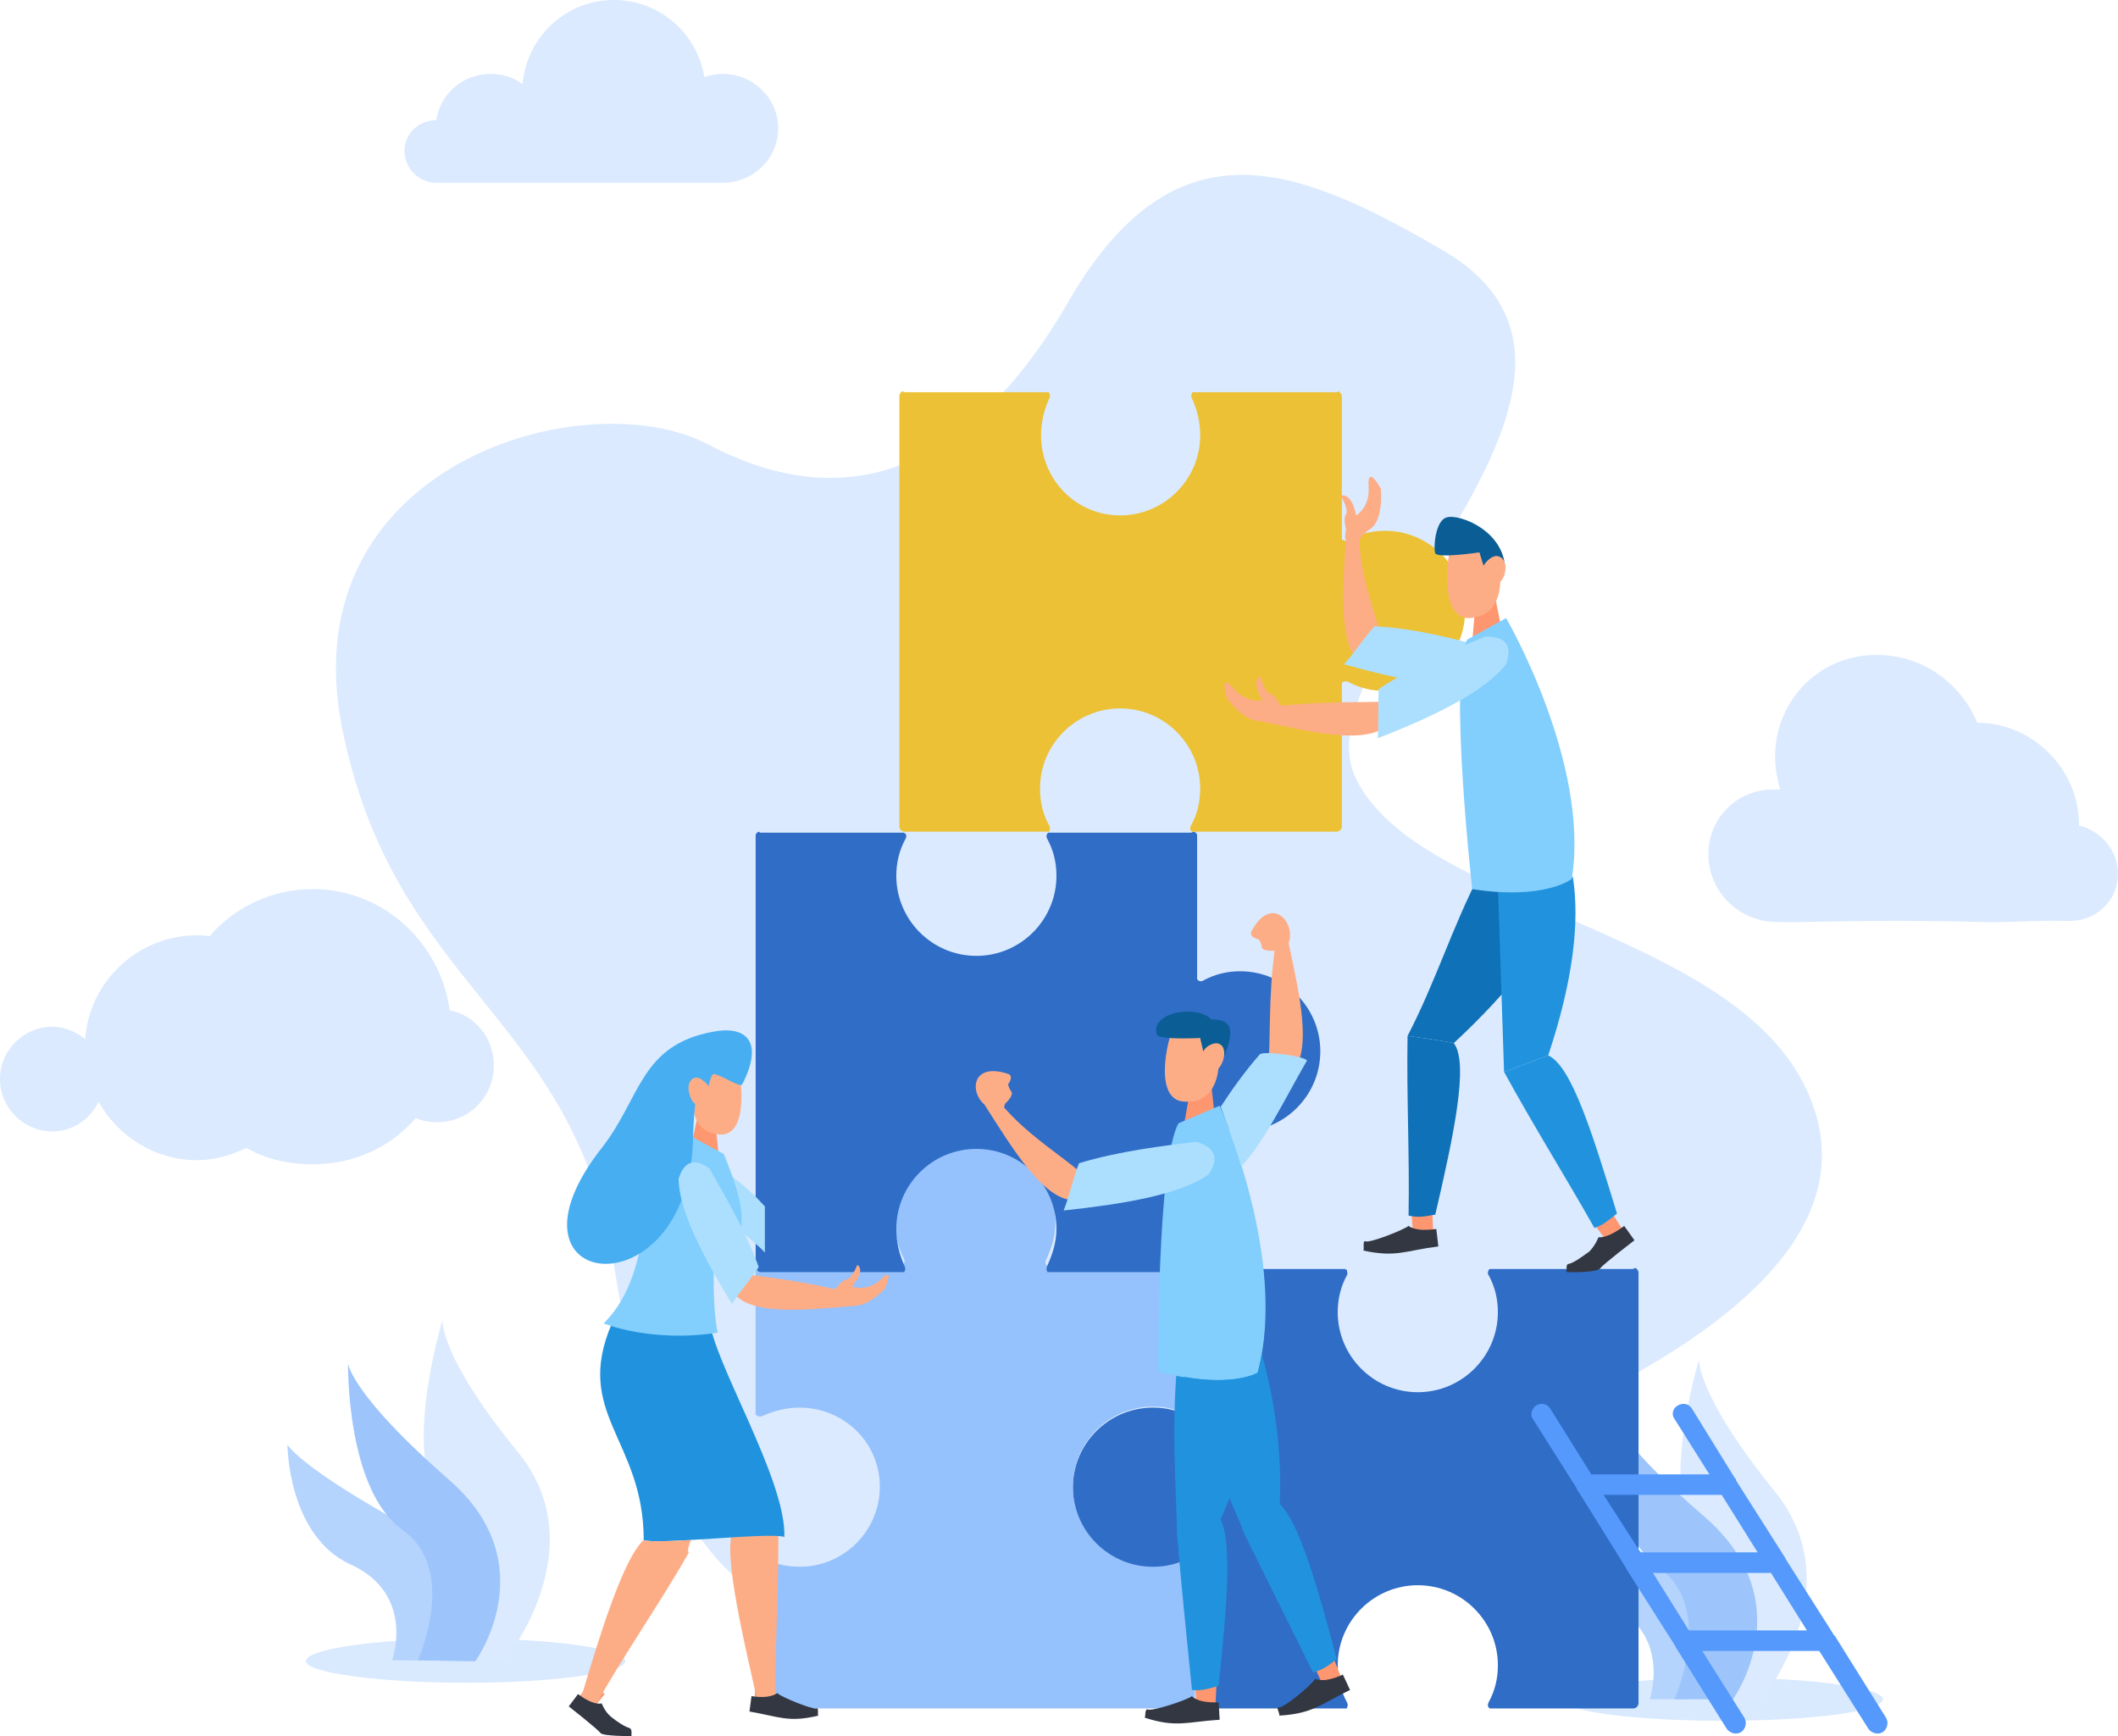 <?xml version="1.0" encoding="UTF-8"?><svg id="Calque_2" xmlns="http://www.w3.org/2000/svg" viewBox="0 0 3056.58 2505.41"><defs><style>.cls-1{fill:#5499fb;}.cls-2{fill:#46aef1;}.cls-2,.cls-3,.cls-4,.cls-5,.cls-6,.cls-7,.cls-8,.cls-9,.cls-10,.cls-11,.cls-12,.cls-13,.cls-14,.cls-15,.cls-16,.cls-17{fill-rule:evenodd;}.cls-3{fill:#82cefd;}.cls-4{fill:#95c1fc;}.cls-5{fill:#0a5e95;}.cls-6{fill:#0f71b7;}.cls-7{fill:#2193de;}.cls-8{fill:#acdffe;}.cls-9{fill:#dbeafe;}.cls-10{fill:#d9e9fe;}.cls-11{fill:#2f6dc7;}.cls-12{fill:#9dc5fc;}.cls-13{fill:#b4d3fd;}.cls-14{fill:#323742;}.cls-15{fill:#ecc135;}.cls-16{fill:#fe966f;}.cls-17{fill:#fdad86;}</style></defs><g id="Layer_1"><path class="cls-10" d="M2486.15,2420.96c127.42,0,231.13,14.82,231.13,31.11,0,17.78-103.71,31.11-231.13,31.11s-231.13-13.33-231.13-31.11c0-16.3,103.71-31.11,231.13-31.11h0Z"/><path class="cls-13" d="M2499.49,2452.08s74.08-102.23-91.86-191.13c-164.46-88.9-179.28-121.49-179.28-121.49,0,0,0,131.86,91.86,174.83,93.34,41.49,60.75,137.79,60.75,137.79h118.53Z"/><path class="cls-9" d="M2542.45,2452.08s131.86-160.01,19.26-299.29c-114.08-140.75-109.64-191.13-109.64-191.13,0,0-63.71,207.43,4.44,274.1,68.15,65.19-20.74,216.32-20.74,216.32h106.68Z"/><path class="cls-12" d="M2500.97,2452.08s100.75-139.27-40-262.25c-140.75-121.49-145.2-165.94-145.2-165.94,0,0-2.96,180.76,78.53,238.54,81.49,57.78,22.22,189.65,22.22,189.65h84.45Z"/><path class="cls-9" d="M2080.19,360.03c-208.91-121.49-385.22-191.13-539.31,77.04-155.57,268.17-342.25,297.8-518.57,204.46-176.31-93.34-603.02,28.15-528.94,407.44,75.56,379.29,334.85,413.37,392.63,776.37,57.78,363,155.57,614.87,568.94,483.01,242.99-78.53,1363.09-330.4,1146.77-746.73-115.57-222.24-554.12-254.84-644.5-437.08-90.38-182.24,450.41-576.35,122.97-764.52h0Z"/><path class="cls-11" d="M2357.25,2465.41h-207.43l-1.48-1.48c-1.48-1.48-1.48-4.44,0-7.41,8.89-16.3,13.34-34.08,13.34-53.34,0-63.71-51.86-115.57-115.57-115.57s-115.57,51.86-115.57,115.57c0,19.26,4.44,37.04,13.33,53.34,1.48,2.96,1.48,5.93,0,7.41v1.48h-208.91c-4.44,0-7.41-4.44-7.41-7.41v-207.43q-1.48,0-2.96-1.48c-1.48-1.48-4.44-1.48-7.41,0-16.3,8.89-34.08,13.34-53.34,13.34-63.71,0-115.57-51.86-115.57-115.57s51.86-115.57,115.57-115.57c19.26,0,37.04,4.45,53.34,13.34,2.96,1.48,5.93,1.48,7.41,0q1.48-1.48,2.96-1.48v-205.94c0-2.96,1.48-5.93,2.96-7.41,1.48,0,2.96,1.48,4.44,1.48h205.94c1.48,0,1.48,1.48,2.96,1.48,0,2.96,1.48,5.93,0,7.41-8.89,16.3-13.33,34.08-13.33,53.34,0,63.71,51.86,115.57,115.57,115.57s115.57-51.86,115.57-115.57c0-19.26-4.44-37.04-13.34-53.34-1.48-1.48-1.48-4.45,0-7.41l1.48-1.48h205.94c1.48,0,2.96-1.48,4.44-1.48,2.96,1.48,4.44,4.44,4.44,7.41v620.8c0,2.96-2.96,7.41-7.41,7.41h0Z"/><path class="cls-4" d="M1724.6,1834.24v208.91h0c-2.96,1.48-4.44,1.48-7.41,0-16.3-8.89-34.08-13.34-53.34-13.34-63.71,0-115.57,51.86-115.57,115.57s51.86,115.57,115.57,115.57c19.26,0,37.04-4.45,53.34-13.34,2.96-1.48,4.45,0,7.41,0v210.39c0,2.96-2.96,7.41-7.41,7.41h-620.8c-2.96,0-5.93-2.96-5.93-4.44v-210.39q1.48-1.48,2.96-1.48c1.48-1.48,4.44-1.48,7.41,0,16.3,7.41,34.08,11.85,53.34,11.85,63.71,0,115.57-51.86,115.57-115.57s-51.86-114.08-115.57-114.08c-19.26,0-37.04,4.45-53.34,11.85-2.96,1.48-5.93,1.48-7.41,0-1.48,0-1.48-1.48-2.96-1.48v-210.39c0-2.96,2.96-4.44,5.93-4.44h205.95c1.48,0,1.48-1.48,1.48-1.48,1.48-2.96,1.48-4.45,1.48-7.41-8.89-16.3-13.33-34.08-13.33-53.34,0-63.71,51.86-115.57,115.57-115.57s115.57,51.86,115.57,115.57c0,19.26-5.93,37.04-13.33,53.34-1.48,2.96-1.48,4.44,0,7.41l1.48,1.48h205.94c4.45,0,7.41,4.44,7.41,7.41h0Z"/><path class="cls-11" d="M1097.88,1835.72h207.43v-1.48c1.48-1.48,1.48-4.44,0-7.41-7.41-16.3-11.85-34.08-11.85-53.34,0-63.71,51.86-115.57,115.57-115.57s115.57,51.86,115.57,115.57c0,19.26-5.93,37.04-13.33,53.34-1.48,2.96-1.48,5.93,0,7.41v1.48h208.91c4.44,0,7.41-4.45,7.41-8.89v-205.94s1.48,0,1.48-1.48c2.96-1.48,5.93-1.48,7.41,0,16.3,8.89,34.08,13.34,53.34,13.34,63.71,0,115.57-51.86,115.57-115.57s-51.86-115.57-115.57-115.57c-19.26,0-37.04,4.45-53.34,13.34-1.48,1.48-4.44,1.48-7.41,0,0-1.48-1.48-1.48-1.48-1.48v-207.43c0-2.96-1.48-4.45-4.44-5.93-1.48,0-2.96,1.48-4.44,1.48h-205.94l-1.48,1.48c-1.48,2.96-1.48,4.45,0,7.41,8.89,16.3,13.33,34.08,13.33,53.34,0,63.71-51.86,115.57-115.57,115.57s-115.57-51.86-115.57-115.57c0-19.26,4.44-37.04,13.33-53.34,1.48-2.96,1.48-4.44,0-7.41-1.48,0-1.48-1.48-2.96-1.48h-205.94c-1.48,0-2.96-1.48-2.96-1.48-2.96,1.48-4.44,2.96-4.44,5.93v620.8c0,4.44,2.96,8.89,7.41,8.89h0Z"/><path class="cls-15" d="M1305.31,1200.11h208.91v-1.48c1.48-1.48,1.48-4.45,0-7.41-8.89-14.82-13.33-34.08-13.33-53.34,0-63.71,51.86-115.56,115.57-115.56s115.57,51.86,115.57,115.56c0,19.26-4.45,38.52-13.33,53.34-1.48,2.96-1.48,5.93,0,7.41l1.48,1.48h208.91c2.96,0,7.41-2.96,7.41-7.41v-205.94q0-1.48,1.48-2.96c2.96,0,4.44-1.48,7.41,0,16.3,8.89,34.08,13.34,53.34,13.34,63.71,0,115.57-51.86,115.57-115.57s-51.86-115.57-115.57-115.57c-19.26,0-37.04,4.45-53.34,13.34-2.96,1.48-4.44,1.48-7.41,0-1.48,0-1.48-1.48-1.48-1.48v-205.94c0-2.96-2.96-5.93-4.44-7.41-1.48,1.48-2.96,1.48-4.44,1.48h-205.94c-1.48,0-1.48,1.48-1.48,1.48-1.48,2.96-1.48,5.93,0,7.41,7.41,16.3,11.85,34.08,11.85,53.34,0,63.71-51.86,115.57-115.57,115.57s-114.08-51.86-114.08-115.57c0-19.26,4.45-37.04,11.85-53.34,1.48-1.48,1.48-4.44,0-7.41l-1.48-1.48h-205.94c-1.48,0-2.96,0-4.44-1.48-2.96,1.48-4.45,4.44-4.45,7.41v620.8c0,4.45,4.45,7.41,7.41,7.41h0Z"/><path class="cls-10" d="M672.65,2364.66c127.42,0,229.65,14.82,229.65,32.6,0,16.3-102.23,31.11-229.65,31.11s-231.13-14.82-231.13-31.11c0-17.78,102.23-32.6,231.13-32.6h0Z"/><path class="cls-13" d="M685.99,2397.26s74.08-102.23-91.86-191.13c-164.46-90.38-179.28-121.49-179.28-121.49,0,0,0,131.86,91.86,173.35,93.34,42.97,59.27,137.79,59.27,137.79l120.01,1.48Z"/><path class="cls-9" d="M727.47,2397.26s133.35-161.5,20.74-300.77c-114.08-139.27-109.64-191.13-109.64-191.13,0,0-63.71,207.43,4.45,274.1,68.15,66.67-20.74,216.32-20.74,216.32l105.19,1.48Z"/><path class="cls-12" d="M685.99,2397.26s102.23-140.75-38.52-262.25c-140.75-122.97-145.2-167.42-145.2-167.42,0,0-2.96,182.24,78.53,240.02,81.49,57.78,22.22,188.17,22.22,188.17l82.97,1.48Z"/><path class="cls-9" d="M2561.72,1139.36h7.41c-4.44-14.82-7.41-31.11-7.41-47.41,0-82.97,66.67-149.64,151.13-146.68,63.71,1.48,117.05,41.49,140.75,97.79h2.96c78.53,1.48,143.72,68.15,143.72,146.68v1.48c31.11,7.41,56.3,35.56,56.3,69.64,0,38.52-31.11,68.15-69.64,68.15-57.78-1.48-84.45,2.96-130.38,1.48-158.53-4.45-247.43,1.48-294.84,0-53.34-1.48-96.3-44.45-96.3-97.79s42.97-94.82,96.3-93.34h0Z"/><path class="cls-9" d="M284.47,1349.75c5.93,0,11.85,0,17.78,1.48,35.56-41.49,88.9-68.16,149.64-68.16,100.75,0,183.72,77.04,197.05,174.83,37.04,7.41,63.71,40,63.71,80.01,0,44.45-35.56,81.49-81.49,81.49-10.37,0-20.74-1.48-31.11-5.93-35.56,41.49-88.9,66.67-148.16,66.67-35.56,0-68.15-7.41-96.31-23.71-20.74,10.37-45.93,17.78-71.12,17.78-60.75,0-114.08-34.08-142.24-84.45-11.85,25.19-37.04,42.97-66.67,42.97-41.49,0-75.56-34.08-75.56-75.56s34.08-75.56,75.56-75.56c17.78,0,34.08,7.41,47.41,17.78,5.93-82.97,75.56-149.64,161.5-149.64h0Z"/><path class="cls-9" d="M629.69,173.35h0c5.93-38.52,38.52-66.67,78.53-66.67,16.3,0,32.6,4.44,45.93,14.82C760.07,53.34,816.37,0,886.01,0c65.19,0,120.01,47.41,130.38,111.12,8.89-2.96,17.78-4.44,26.67-4.44,44.45,0,80.01,35.56,80.01,78.53s-35.56,78.53-80.01,78.53h-413.37c-25.19,0-45.93-20.74-45.93-45.93s20.74-44.45,45.93-44.45h0Z"/><path class="cls-8" d="M1103.81,1740.9c-34.08-37.04-44.45-38.52-72.6-62.23-23.71-5.93-38.52,0-37.04,29.63,5.93,14.82,96.31,82.97,109.64,99.27v-66.67Z"/><polygon class="cls-16" points="1090.47 2423.93 1088.99 2450.6 1115.66 2449.11 1117.14 2428.37 1090.47 2423.93"/><path class="cls-17" d="M1060.84,2201.68c-20.74,25.19,8.89,149.64,32.6,254.84,14.82,2.96,11.85,1.48,25.19-1.48,0-81.49,5.93-180.76,4.44-263.73-20.74,2.96-41.49,5.93-62.23,10.37h0Z"/><path class="cls-14" d="M1084.54,2447.63l-2.96,22.22c42.97,7.41,56.3,16.3,99.27,5.93-1.48-2.96,1.48-11.85-2.96-10.37-5.93,1.48-50.38-16.3-56.3-22.22,0,0-8.89,8.89-37.04,4.45h0Z"/><polygon class="cls-16" points="998.61 1649.04 1008.98 1600.15 1032.69 1622.37 1037.13 1668.3 998.61 1649.04"/><path class="cls-17" d="M1000.09,1580.89s-7.41,53.34,38.52,56.3c45.93,2.96,29.63-97.79,23.71-102.23-5.93-4.44-63.71-35.56-62.23,45.93h0Z"/><path class="cls-7" d="M883.04,1909.8c-56.3,130.38,45.93,167.42,45.93,312.62,19.26,7.41,183.72-11.85,202.98-4.45,2.96-82.97-103.71-254.84-108.16-314.1-32.6-4.44-108.16,10.37-140.75,5.93h0Z"/><polygon class="cls-16" points="851.93 2425.41 837.11 2447.63 860.82 2459.48 872.67 2444.67 851.93 2425.41"/><path class="cls-3" d="M992.68,1637.19c-82.97,59.26-40,191.13-121.49,272.62,0,0,68.15,28.15,164.46,13.34,0,0-8.89-34.08-4.44-121.49,74.08,0,22.22-112.6,13.33-136.31l-51.86-28.15Z"/><path class="cls-17" d="M928.97,2222.43c-29.63,26.67-63.71,137.79-91.86,232.61,11.85,8.89,7.41,4.45,20.74,8.89,40-72.6,96.3-152.61,136.31-223.72-2.96-1.48,0-10.37,2.96-17.78-32.6,1.48-60.75,2.96-68.15,0h0Z"/><path class="cls-14" d="M834.15,2444.67l-13.33,17.78s41.49,32.6,45.93,38.52c2.96,4.44,44.45,4.44,44.45,4.44,0-2.96,1.48-10.37-2.96-11.85-5.93-1.48-17.78-8.89-26.67-16.3-8.89-7.41-13.33-19.26-13.33-19.26,0,0-10.37,4.44-34.08-13.34h0Z"/><path class="cls-2" d="M1022.32,1567.55l4.44-14.82,2.96-2.96c11.85,1.48,38.52,20.74,41.49,14.82,34.08-66.67,0-84.45-42.97-75.56-103.71,19.26-103.71,94.82-158.53,165.94-165.94,208.91,122.97,244.47,130.38-10.37,0,0,1.48-112.6,22.22-77.04h0Z"/><path class="cls-17" d="M1060.84,1868.32c26.67,29.63,100.75,22.22,170.39,16.3-1.48-5.93-1.48-11.85-2.96-17.78-66.67-19.26-118.53-22.22-170.39-31.11-4.44,10.37-5.93,20.74,2.96,32.6h0Z"/><path class="cls-8" d="M1056.39,1881.65c8.89-14.82,28.15-37.04,38.52-53.34-19.26-53.34-50.38-105.2-71.12-142.24-19.26-13.33-35.56-13.33-44.45,14.82,0,45.93,37.04,115.57,77.04,180.76h0Z"/><path class="cls-17" d="M1197.15,1865.36l10.37-7.41s7.41-10.37,14.82-11.85c7.41-1.48,14.82-20.74,14.82-20.74,0,0,13.33,5.93-7.41,31.11,0,0,20.74,8.89,41.49-10.37,20.74-20.74,5.93,13.33,5.93,13.33,0,0-28.15,31.11-50.37,23.7-34.08-10.37-34.08,20.74-29.63-17.78h0Z"/><path class="cls-17" d="M1001.57,1555.7c7.41-2.96,16.3,4.45,20.74,14.82,4.44,11.85,1.48,23.7-5.93,26.67-7.41,1.48-17.78-4.44-20.74-16.3-4.44-11.85-1.48-22.22,5.93-25.19h0Z"/><path class="cls-17" d="M1964.62,958.61c-34.08-28.15-26.67-108.16-22.22-185.2,5.93,1.48,13.33,1.48,19.26,2.96,1.48,77.04,42.97,149.64,38.52,185.2-11.85,4.44-23.71,5.93-35.56-2.96h0Z"/><path class="cls-8" d="M1939.44,958.61c13.33-13.34,31.11-41.49,44.45-54.82,62.23,2.96,124.46,20.74,168.9,32.6,20.74,14.82,25.19,32.6-1.48,50.37-47.41,11.85-131.86-5.93-211.87-28.15h0Z"/><path class="cls-17" d="M1940.92,776.37l1.48-13.33s-4.44-14.82,0-20.74c4.44-7.41-7.41-26.67-7.41-26.67,0,0,14.82-7.41,22.22,28.15,0,0,20.74-11.85,17.78-42.97-1.48-31.11,17.78,4.44,17.78,4.44,0,0,4.44,44.45-14.82,57.78-34.08,22.22-7.41,42.97-37.04,13.33h0Z"/><path class="cls-6" d="M2255.02,1296.41c-22.22,63.71-74.08,131.86-157.05,208.91-22.22-4.45-44.45-7.41-66.67-10.37,41.49-80.01,63.71-155.57,105.2-235.58,32.59,13.33,85.93,23.7,118.53,37.04h0Z"/><polygon class="cls-16" points="2066.86 1746.83 2068.34 1776.46 2038.71 1773.5 2037.22 1752.75 2066.86 1746.83"/><path class="cls-6" d="M2097.97,1505.32c22.22,28.15,0,133.35-26.67,247.43-16.3,2.96-23.71,4.45-38.52,1.48,1.48-90.38-2.96-170.39-1.48-259.28,22.22,2.96,44.45,5.93,66.67,10.37h0Z"/><path class="cls-14" d="M2072.78,1773.5l2.96,25.19c-47.41,5.93-60.75,16.3-108.16,5.93,1.48-2.96-1.48-14.82,2.96-13.34,5.93,2.96,54.82-16.3,62.23-22.22,0,0,8.89,8.89,40,4.45h0Z"/><polygon class="cls-16" points="2166.12 903.79 2155.75 851.93 2129.08 875.64 2124.64 926.01 2166.12 903.79"/><path class="cls-17" d="M2164.64,831.19s7.41,56.3-42.97,60.75c-48.89,2.96-31.11-106.68-25.19-111.12,7.41-5.93,69.64-38.52,68.15,50.37h0Z"/><path class="cls-7" d="M2269.84,1265.3c10.37,65.19,0,151.13-35.56,257.8-20.74,7.41-42.97,16.3-63.71,23.71-2.96-90.38-5.93-179.28-8.89-269.65,35.56-4.45,71.12-8.89,108.16-11.85h0Z"/><polygon class="cls-16" points="2326.14 1749.79 2340.96 1773.5 2315.77 1786.83 2302.43 1769.05 2326.14 1749.79"/><path class="cls-3" d="M2173.53,891.93s121.49,208.91,94.82,376.33c0,0-38.52,31.11-143.72,14.82,0,0-34.08-303.73-7.41-360.03l56.3-31.11Z"/><path class="cls-7" d="M2234.28,1523.1c34.08,14.82,65.19,117.05,99.27,228.17-13.33,10.37-19.26,16.3-32.59,20.74-44.45-78.53-87.42-146.68-130.38-225.21,20.74-7.41,42.97-16.3,63.71-23.71h0Z"/><path class="cls-14" d="M2343.92,1769.05l14.82,20.74s-44.45,34.08-48.89,40.01c-4.44,7.41-48.89,5.93-48.89,5.93,0-2.96-1.48-11.85,2.96-11.85,7.41-1.48,19.26-10.37,29.63-17.78,8.89-8.89,13.33-20.74,13.33-20.74,0,0,11.85,2.96,37.04-16.3h0Z"/><path class="cls-5" d="M2172.05,822.3s-5.93-19.26-13.33-17.78c-5.93-1.48-13.33,4.44-17.78,11.85l-5.93-19.26s-59.26,8.89-63.71,1.48c-2.96-7.41,0-47.41,16.3-51.86,17.78-5.93,84.45,19.26,84.45,75.56h0Z"/><path class="cls-17" d="M2163.16,803.04c-7.41-2.96-17.78,4.44-22.22,16.3-4.44,13.34-1.48,25.19,5.93,28.15,8.89,2.96,17.78-4.45,23.71-16.3,4.44-13.34,1.48-25.19-7.41-28.15h0Z"/><path class="cls-17" d="M2003.15,1046.02c-32.6,29.63-111.12,10.37-186.68-5.93,1.48-5.93,4.44-11.85,5.93-17.78,75.56-11.85,130.38-7.41,188.17-10.37,2.96,11.85,4.44,23.7-7.41,34.08h0Z"/><path class="cls-8" d="M1988.33,1065.28c1.48-19.26,0-51.85,1.48-71.12,51.86-34.08,112.6-59.26,154.09-75.56,26.67,0,40,10.37,29.63,40-31.11,40-108.16,77.04-185.2,106.68h0Z"/><path class="cls-17" d="M1856.47,1025.28l-10.37-10.37s-5.93-11.85-14.82-14.82c-7.41-2.96-11.85-23.71-11.85-23.71,0,0-16.3,4.45,2.96,34.08,0,0-22.22,5.93-42.97-17.78-20.74-23.71-8.89,14.82-8.89,14.82,0,0,26.67,37.04,50.37,32.6,38.52-7.41,35.56,26.67,35.56-14.82h0Z"/><polygon class="cls-16" points="1755.72 2428.37 1754.23 2458 1726.08 2455.04 1724.6 2432.81 1755.72 2428.37"/><path class="cls-14" d="M1758.68,2456.52l1.48,25.19c-47.41,2.96-62.23,11.85-108.16-2.96,1.48-2.96,0-13.33,4.45-11.85,5.93,2.96,56.3-13.33,63.71-19.26,0,0,7.41,10.37,38.52,8.89h0Z"/><path class="cls-7" d="M1816.46,1926.1c2.96,65.19-11.85,177.79-60.75,278.54-20.74,5.93-34.08,11.85-56.3,17.78-2.96-85.93-8.89-168.9,0-259.28,35.56,0,80.01-38.52,117.05-37.04h0Z"/><path class="cls-7" d="M1755.72,2183.9c25.19,26.67,14.82,133.35,2.96,248.91-16.3,4.45-23.71,7.41-38.52,5.93-7.41-75.56-14.82-143.72-20.74-216.32-1.48-13.34,0-26.67-1.48-40,22.22,1.48,34.08,0,57.78,1.48h0Z"/><polygon class="cls-16" points="1752.75 1607.55 1746.83 1554.22 1717.19 1574.96 1708.3 1625.33 1752.75 1607.55"/><path class="cls-17" d="M1758.68,1534.96s1.48,57.78-48.89,54.82c-50.37-1.48-20.74-108.16-13.33-112.6,7.41-4.45,74.08-31.11,62.23,57.78h0Z"/><path class="cls-3" d="M1760.16,1595.7s99.27,220.76,54.82,385.22c0,0-41.48,25.19-143.72-1.48,0,0-1.48-305.21,29.63-358.55l59.26-25.19Z"/><path class="cls-17" d="M1865.36,1546.81c28.15-32.6,10.37-111.12-5.93-186.68-5.93,2.96-11.85,4.45-19.26,5.93-10.37,75.56-5.93,130.38-10.37,188.17,13.33,2.96,25.19,4.45,35.56-7.41h0Z"/><path class="cls-8" d="M1886.1,1530.51c-1.48-5.93-62.23-14.82-68.15-8.89-20.74,23.71-40,50.38-56.3,75.56,2.96,8.89,16.3,41.49,29.63,85.93,32.6-34.08,60.75-93.34,94.82-152.61h0Z"/><path class="cls-5" d="M1766.09,1526.07s-2.96-19.26-10.37-19.26c-7.41-1.48-14.82,2.96-19.26,10.37l-4.44-19.26s-59.27,2.96-62.23-4.45c-11.85-32.6,57.78-44.45,78.53-22.22,41.49-1.48,25.19,34.08,17.78,54.82h0Z"/><path class="cls-17" d="M1760.16,1506.8c-7.41-4.45-19.26,2.96-25.19,14.82-5.93,11.85-4.44,23.71,4.45,28.15,7.41,2.96,17.78-2.96,23.71-14.82,5.93-11.85,4.44-25.19-2.96-28.15h0Z"/><path class="cls-17" d="M1838.69,1371.98s-17.78,1.48-17.78-5.93c-1.48-7.41-4.44-10.37-4.44-10.37,0,0-14.82-2.96-10.37-11.85,28.15-53.34,65.19-13.34,53.34,17.78,0,0,5.93,25.19-20.74,10.37h0Z"/><path class="cls-17" d="M1546.81,1732.01c-42.97-4.45-84.45-72.6-125.94-137.79,5.93-2.96,11.85-5.93,17.78-8.89,45.93,60.75,121.49,96.31,139.27,127.42-7.41,10.37-16.3,19.26-31.11,19.26h0Z"/><path class="cls-8" d="M1534.96,1746.83c7.41-17.78,14.82-50.38,22.22-68.16,57.78-17.78,122.97-25.19,168.9-31.11,25.19,7.41,35.56,22.22,17.78,47.41-41.49,29.63-125.94,42.97-208.91,51.86h0Z"/><path class="cls-17" d="M1450.5,1592.74s13.33-11.85,8.89-17.78c-4.44-5.93-4.44-10.37-4.44-10.37,0,0,8.89-11.85,0-14.82-57.78-19.26-56.3,35.56-26.67,48.89,0,0,14.82,23.71,22.22-5.93h0Z"/><polygon class="cls-16" points="1924.62 2392.81 1934.99 2419.48 1906.84 2426.89 1897.95 2407.63 1924.62 2392.81"/><path class="cls-14" d="M1937.96,2416.52l10.37,22.22c-42.97,20.74-53.34,34.08-102.23,37.04,1.48-2.96-5.93-13.34,0-11.85,7.41,0,47.41-32.6,51.86-41.49,0,0,11.85,7.41,40-5.93h0Z"/><path class="cls-7" d="M1820.91,1954.25c17.78,62.23,31.11,145.2,25.19,228.17-19.26,13.33-28.15,23.7-47.41,37.04-31.11-75.56-66.67-149.64-90.38-232.61,75.56,13.34,106.68-5.93,106.68-5.93,2.96-8.89,4.45-17.78,5.93-26.67h0Z"/><path class="cls-7" d="M1837.21,2163.16c32.6,14.82,62.23,118.53,91.86,231.13-13.33,10.37-19.26,14.82-34.08,19.26-34.08-68.15-63.71-128.9-96.31-194.09-5.93-11.85-8.89-25.19-14.82-37.04,20.74-7.41,31.11-11.85,53.34-19.26h0Z"/><path class="cls-1" d="M2416.52,2047.6c-4.44-5.93-2.96-14.82,4.45-19.26,7.41-4.44,16.3-2.96,20.74,4.45l62.23,100.75c1.48,0,1.48,1.48,1.48,2.96l69.64,109.64s1.48,1.48,1.48,2.96l69.64,109.64s0,1.48,1.48,1.48l74.08,118.53c4.45,7.41,1.48,16.3-4.44,20.74-7.41,4.44-16.3,1.48-20.74-4.45l-71.12-112.6h-168.9l60.75,96.31c4.44,7.41,1.48,16.3-4.44,20.74-7.41,4.44-16.3,1.48-20.74-4.45l-74.08-118.53c0-1.48-1.48-1.48-1.48-2.96l-69.64-109.64q0-1.48-1.48-2.96l-68.15-109.64c-1.48,0-1.48-1.48-1.48-2.96l-63.71-100.75c-4.44-5.93-1.48-14.82,4.44-19.26,7.41-4.44,16.3-2.96,20.74,4.45l59.27,94.82h170.39l-50.38-80.01Zm191.13,305.21l-51.86-82.97h-170.39l51.86,82.97h170.39Zm-71.12-112.6l-51.86-82.97h-170.39l53.34,82.97h168.9Z"/></g></svg>